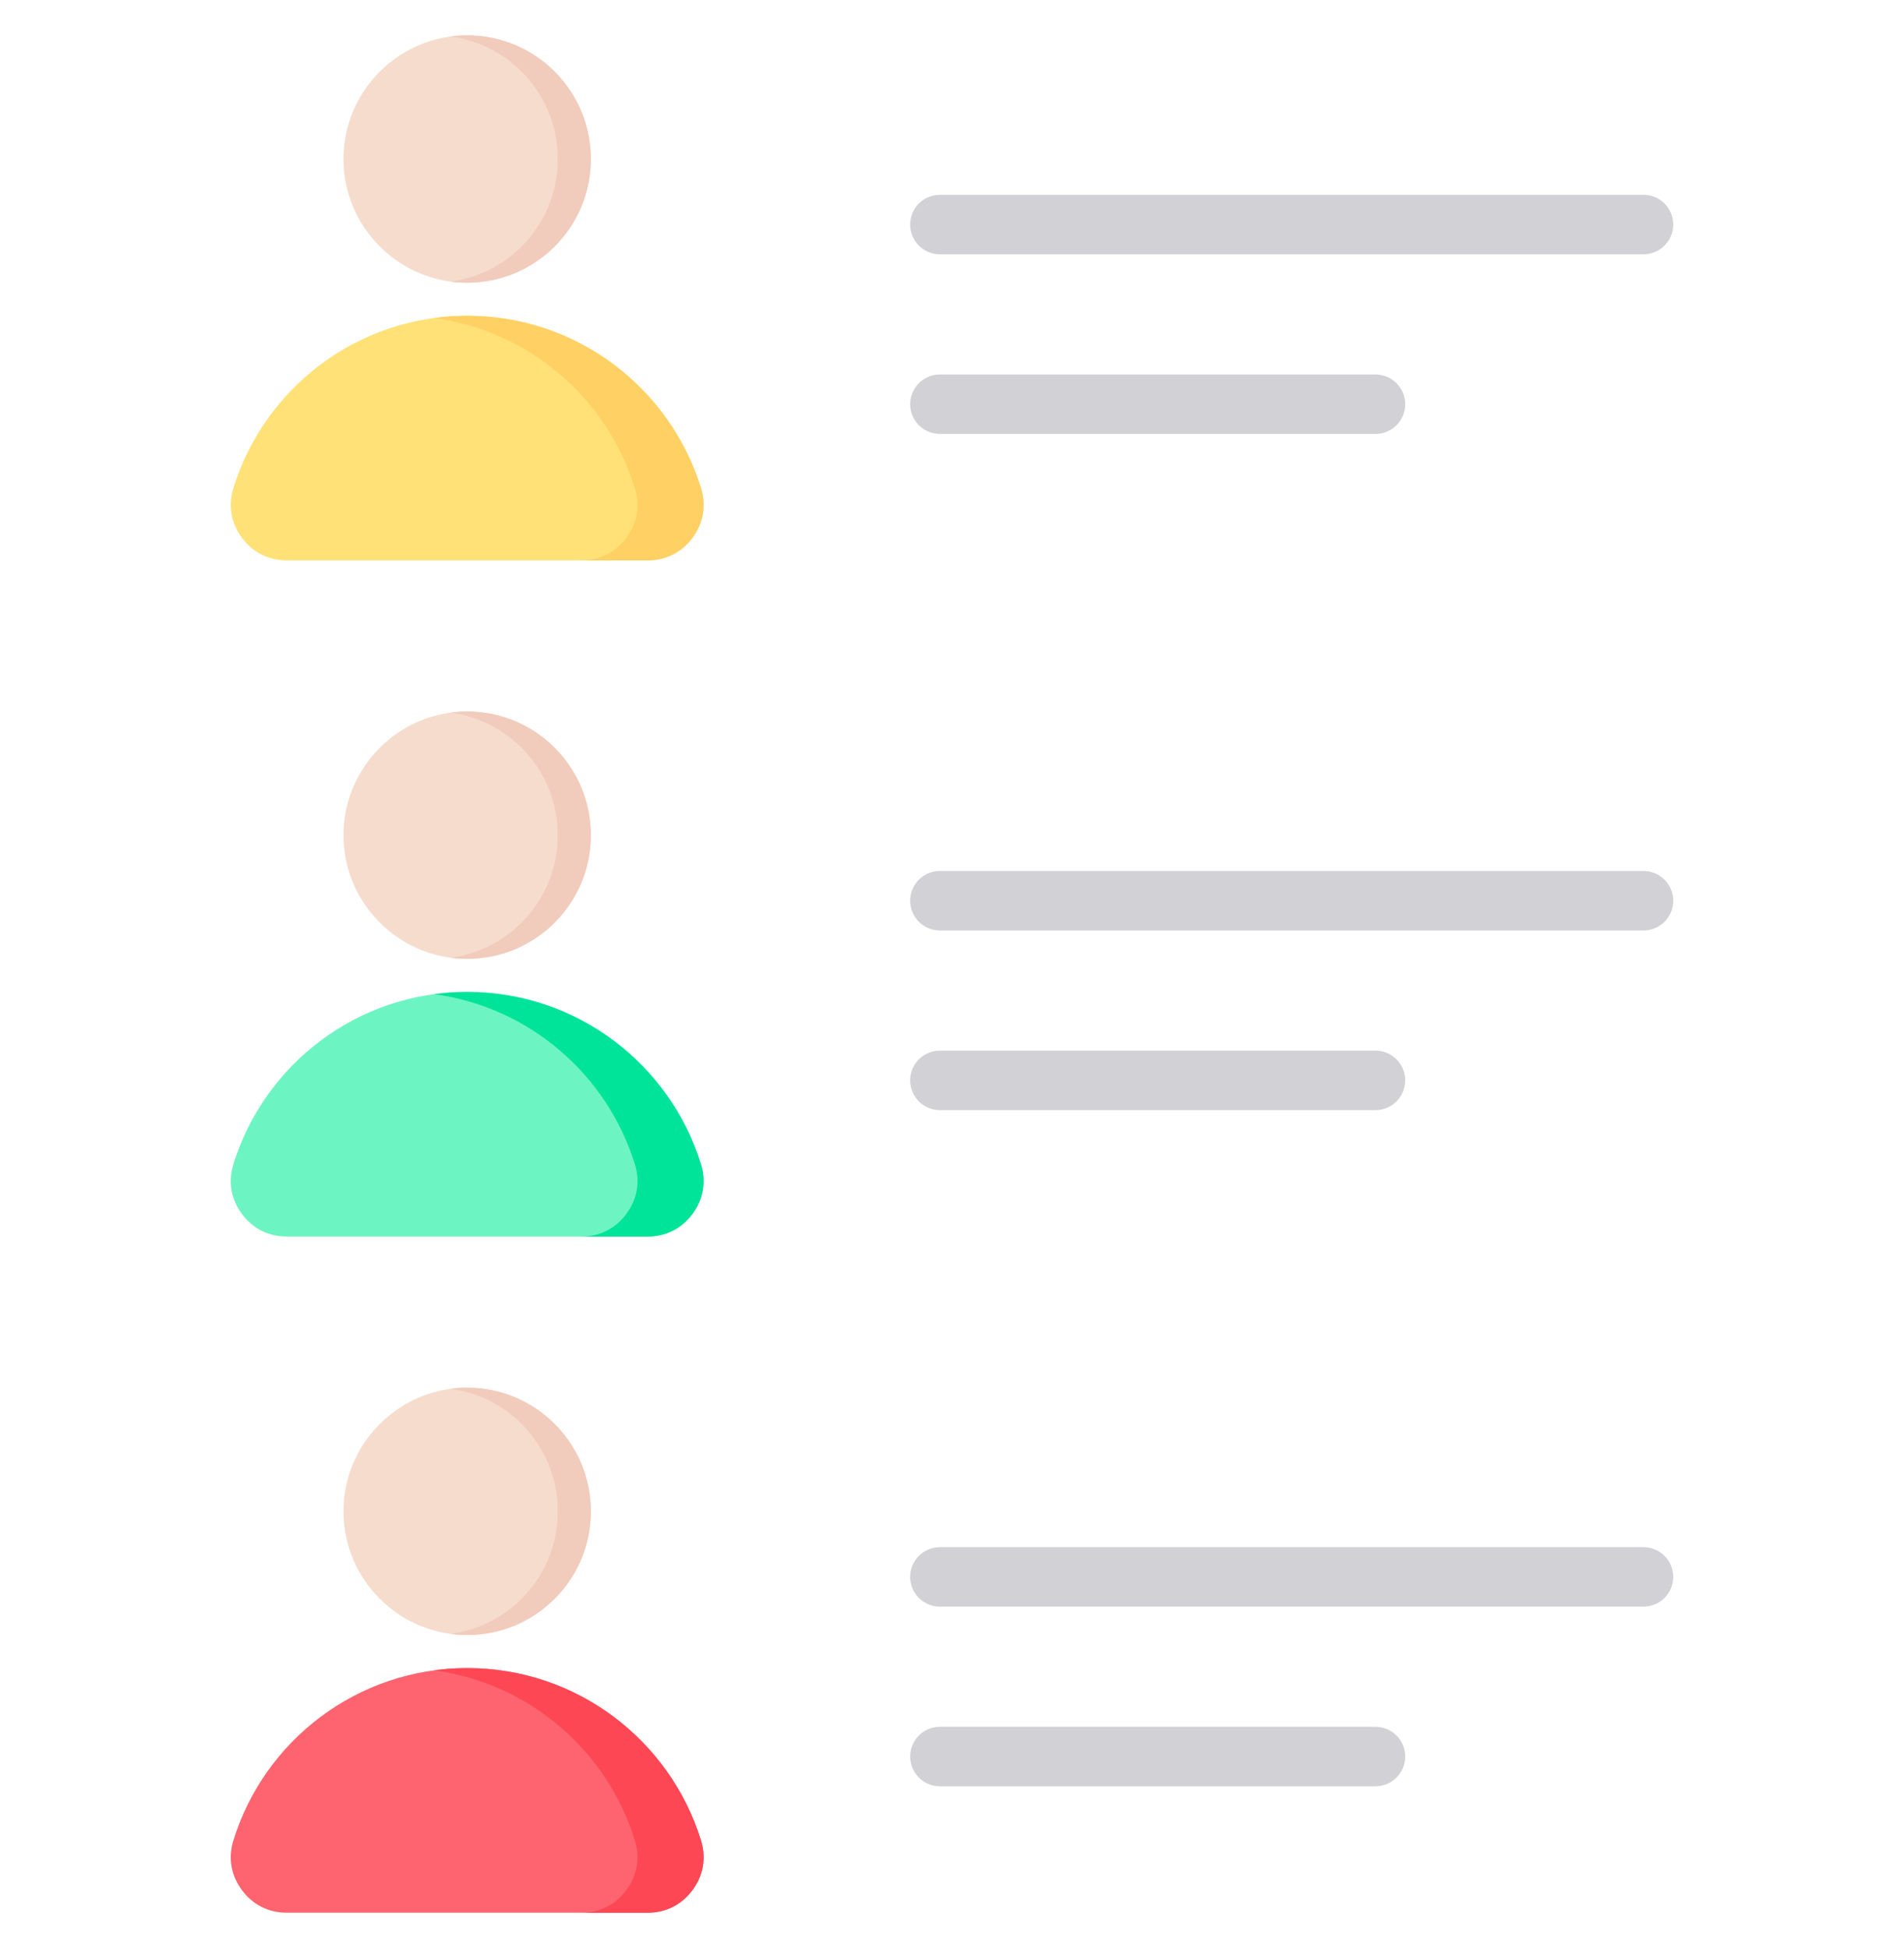 <svg width="43" height="44" viewBox="0 0 43 44" fill="none" xmlns="http://www.w3.org/2000/svg">
<g clip-path="url(#clip0_1339_2281)">
<path fill-rule="evenodd" clip-rule="evenodd" d="M21.227 40.345C21.049 40.345 20.878 40.275 20.752 40.148C20.626 40.023 20.555 39.852 20.555 39.673C20.555 39.495 20.626 39.324 20.752 39.198C20.878 39.072 21.049 39.002 21.227 39.002H31.063C31.241 39.002 31.412 39.072 31.538 39.198C31.664 39.324 31.735 39.495 31.735 39.673C31.735 39.852 31.664 40.023 31.538 40.148C31.412 40.275 31.241 40.345 31.063 40.345H21.227ZM21.227 36.288C21.049 36.288 20.878 36.217 20.752 36.091C20.626 35.965 20.555 35.794 20.555 35.616C20.555 35.438 20.626 35.267 20.752 35.141C20.878 35.015 21.049 34.944 21.227 34.944H37.116C37.295 34.944 37.465 35.015 37.592 35.141C37.718 35.267 37.788 35.438 37.788 35.616C37.788 35.794 37.718 35.965 37.592 36.091C37.465 36.217 37.295 36.288 37.116 36.288H21.227Z" fill="#D1D1D6"/>
<path fill-rule="evenodd" clip-rule="evenodd" d="M10.551 37.676C13.032 37.676 15.132 39.312 15.83 41.565C15.952 41.96 15.886 42.354 15.64 42.688C15.394 43.021 15.037 43.201 14.623 43.201H6.478C6.064 43.201 5.707 43.021 5.462 42.688C5.216 42.354 5.149 41.96 5.272 41.565C5.969 39.312 8.069 37.676 10.551 37.676Z" fill="#FE646F"/>
<path fill-rule="evenodd" clip-rule="evenodd" d="M10.551 37.676C13.033 37.676 15.132 39.312 15.83 41.565C15.952 41.96 15.886 42.354 15.64 42.688C15.394 43.021 15.037 43.201 14.623 43.201H13.131C13.545 43.201 13.902 43.021 14.147 42.688C14.393 42.354 14.46 41.96 14.337 41.565C13.711 39.542 11.954 38.016 9.804 37.726C10.052 37.693 10.301 37.676 10.551 37.676Z" fill="#FD4755"/>
<path fill-rule="evenodd" clip-rule="evenodd" d="M10.551 36.929C12.089 36.929 13.344 35.675 13.344 34.136C13.344 32.597 12.089 31.342 10.551 31.342C9.012 31.342 7.757 32.597 7.757 34.136C7.757 35.675 9.012 36.929 10.551 36.929Z" fill="#F6DCCD"/>
<path fill-rule="evenodd" clip-rule="evenodd" d="M10.551 31.342C12.094 31.342 13.344 32.593 13.344 34.136C13.344 35.679 12.094 36.929 10.551 36.929C10.424 36.929 10.3 36.921 10.178 36.905C11.544 36.722 12.598 35.552 12.598 34.136C12.598 32.719 11.544 31.549 10.178 31.367C10.301 31.351 10.426 31.342 10.551 31.342Z" fill="#F1CBBC"/>
<path fill-rule="evenodd" clip-rule="evenodd" d="M21.227 25.073C21.049 25.073 20.878 25.003 20.752 24.877C20.626 24.751 20.555 24.58 20.555 24.401C20.555 24.223 20.626 24.052 20.752 23.926C20.878 23.8 21.049 23.73 21.227 23.73H31.063C31.241 23.73 31.412 23.8 31.538 23.926C31.664 24.052 31.735 24.223 31.735 24.401C31.735 24.58 31.664 24.751 31.538 24.877C31.412 25.003 31.241 25.073 31.063 25.073H21.227ZM21.227 21.016C21.049 21.016 20.878 20.945 20.752 20.819C20.626 20.693 20.555 20.522 20.555 20.344C20.555 20.166 20.626 19.995 20.752 19.869C20.878 19.743 21.049 19.672 21.227 19.672H37.116C37.295 19.672 37.465 19.743 37.592 19.869C37.718 19.995 37.788 20.166 37.788 20.344C37.788 20.522 37.718 20.693 37.592 20.819C37.465 20.945 37.295 21.016 37.116 21.016H21.227Z" fill="#D1D1D6"/>
<path fill-rule="evenodd" clip-rule="evenodd" d="M10.551 22.404C13.032 22.404 15.132 24.04 15.83 26.293C15.952 26.688 15.886 27.082 15.64 27.416C15.394 27.749 15.037 27.929 14.623 27.929H6.478C6.064 27.929 5.707 27.749 5.462 27.416C5.216 27.082 5.149 26.688 5.272 26.293C5.969 24.04 8.069 22.404 10.551 22.404Z" fill="#6CF5C2"/>
<path fill-rule="evenodd" clip-rule="evenodd" d="M10.551 22.404C13.033 22.404 15.132 24.04 15.83 26.293C15.952 26.688 15.886 27.082 15.64 27.416C15.394 27.749 15.037 27.929 14.623 27.929H13.131C13.545 27.929 13.902 27.749 14.147 27.416C14.393 27.082 14.46 26.688 14.337 26.293C13.711 24.27 11.954 22.744 9.804 22.454C10.052 22.421 10.301 22.404 10.551 22.404Z" fill="#00E499"/>
<path fill-rule="evenodd" clip-rule="evenodd" d="M10.551 21.657C12.089 21.657 13.344 20.403 13.344 18.864C13.344 17.325 12.089 16.07 10.551 16.07C9.012 16.07 7.757 17.325 7.757 18.864C7.757 20.403 9.012 21.657 10.551 21.657Z" fill="#F6DCCD"/>
<path fill-rule="evenodd" clip-rule="evenodd" d="M10.551 16.07C12.094 16.07 13.344 17.321 13.344 18.864C13.344 20.407 12.094 21.657 10.551 21.657C10.424 21.657 10.3 21.649 10.178 21.633C11.544 21.45 12.598 20.28 12.598 18.864C12.598 17.448 11.544 16.278 10.178 16.095C10.301 16.079 10.426 16.07 10.551 16.07Z" fill="#F1CBBC"/>
<path fill-rule="evenodd" clip-rule="evenodd" d="M21.227 9.801C21.049 9.801 20.878 9.731 20.752 9.605C20.626 9.479 20.555 9.308 20.555 9.13C20.555 8.951 20.626 8.78 20.752 8.654C20.878 8.528 21.049 8.458 21.227 8.458H31.063C31.241 8.458 31.412 8.528 31.538 8.654C31.664 8.78 31.735 8.951 31.735 9.13C31.735 9.308 31.664 9.479 31.538 9.605C31.412 9.731 31.241 9.801 31.063 9.801H21.227ZM21.227 5.744C21.049 5.744 20.878 5.673 20.752 5.547C20.626 5.421 20.555 5.25 20.555 5.072C20.555 4.894 20.626 4.723 20.752 4.597C20.878 4.471 21.049 4.4 21.227 4.4H37.116C37.295 4.4 37.465 4.471 37.592 4.597C37.718 4.723 37.788 4.894 37.788 5.072C37.788 5.25 37.718 5.421 37.592 5.547C37.465 5.673 37.295 5.744 37.116 5.744H21.227Z" fill="#D1D1D6"/>
<path fill-rule="evenodd" clip-rule="evenodd" d="M10.551 7.132C13.032 7.132 15.132 8.768 15.83 11.021C15.952 11.416 15.886 11.81 15.64 12.144C15.394 12.477 15.037 12.657 14.623 12.657H6.478C6.064 12.657 5.707 12.477 5.462 12.144C5.216 11.81 5.149 11.416 5.272 11.021C5.969 8.768 8.069 7.132 10.551 7.132Z" fill="#FFE177"/>
<path fill-rule="evenodd" clip-rule="evenodd" d="M10.551 7.132C13.033 7.132 15.132 8.768 15.83 11.021C15.952 11.416 15.886 11.81 15.64 12.144C15.394 12.477 15.037 12.657 14.623 12.657H13.131C13.545 12.657 13.902 12.477 14.147 12.144C14.393 11.81 14.46 11.416 14.337 11.021C13.711 8.998 11.954 7.472 9.804 7.182C10.052 7.149 10.301 7.132 10.551 7.132Z" fill="#FFD064"/>
<path fill-rule="evenodd" clip-rule="evenodd" d="M10.551 6.386C12.089 6.386 13.344 5.131 13.344 3.592C13.344 2.053 12.089 0.798 10.551 0.798C9.012 0.798 7.757 2.053 7.757 3.592C7.757 5.131 9.012 6.386 10.551 6.386Z" fill="#F6DCCD"/>
<path fill-rule="evenodd" clip-rule="evenodd" d="M10.551 0.798C12.094 0.798 13.344 2.049 13.344 3.592C13.344 5.135 12.094 6.385 10.551 6.385C10.424 6.385 10.3 6.377 10.178 6.361C11.544 6.178 12.598 5.008 12.598 3.592C12.598 2.176 11.544 1.006 10.178 0.823C10.301 0.807 10.426 0.798 10.551 0.798Z" fill="#F1CBBC"/>
</g>
<defs>
<clipPath id="clip0_1339_2281">
<rect width="43" height="43" fill="white" transform="translate(0 0.5)"/>
</clipPath>
</defs>
</svg>
